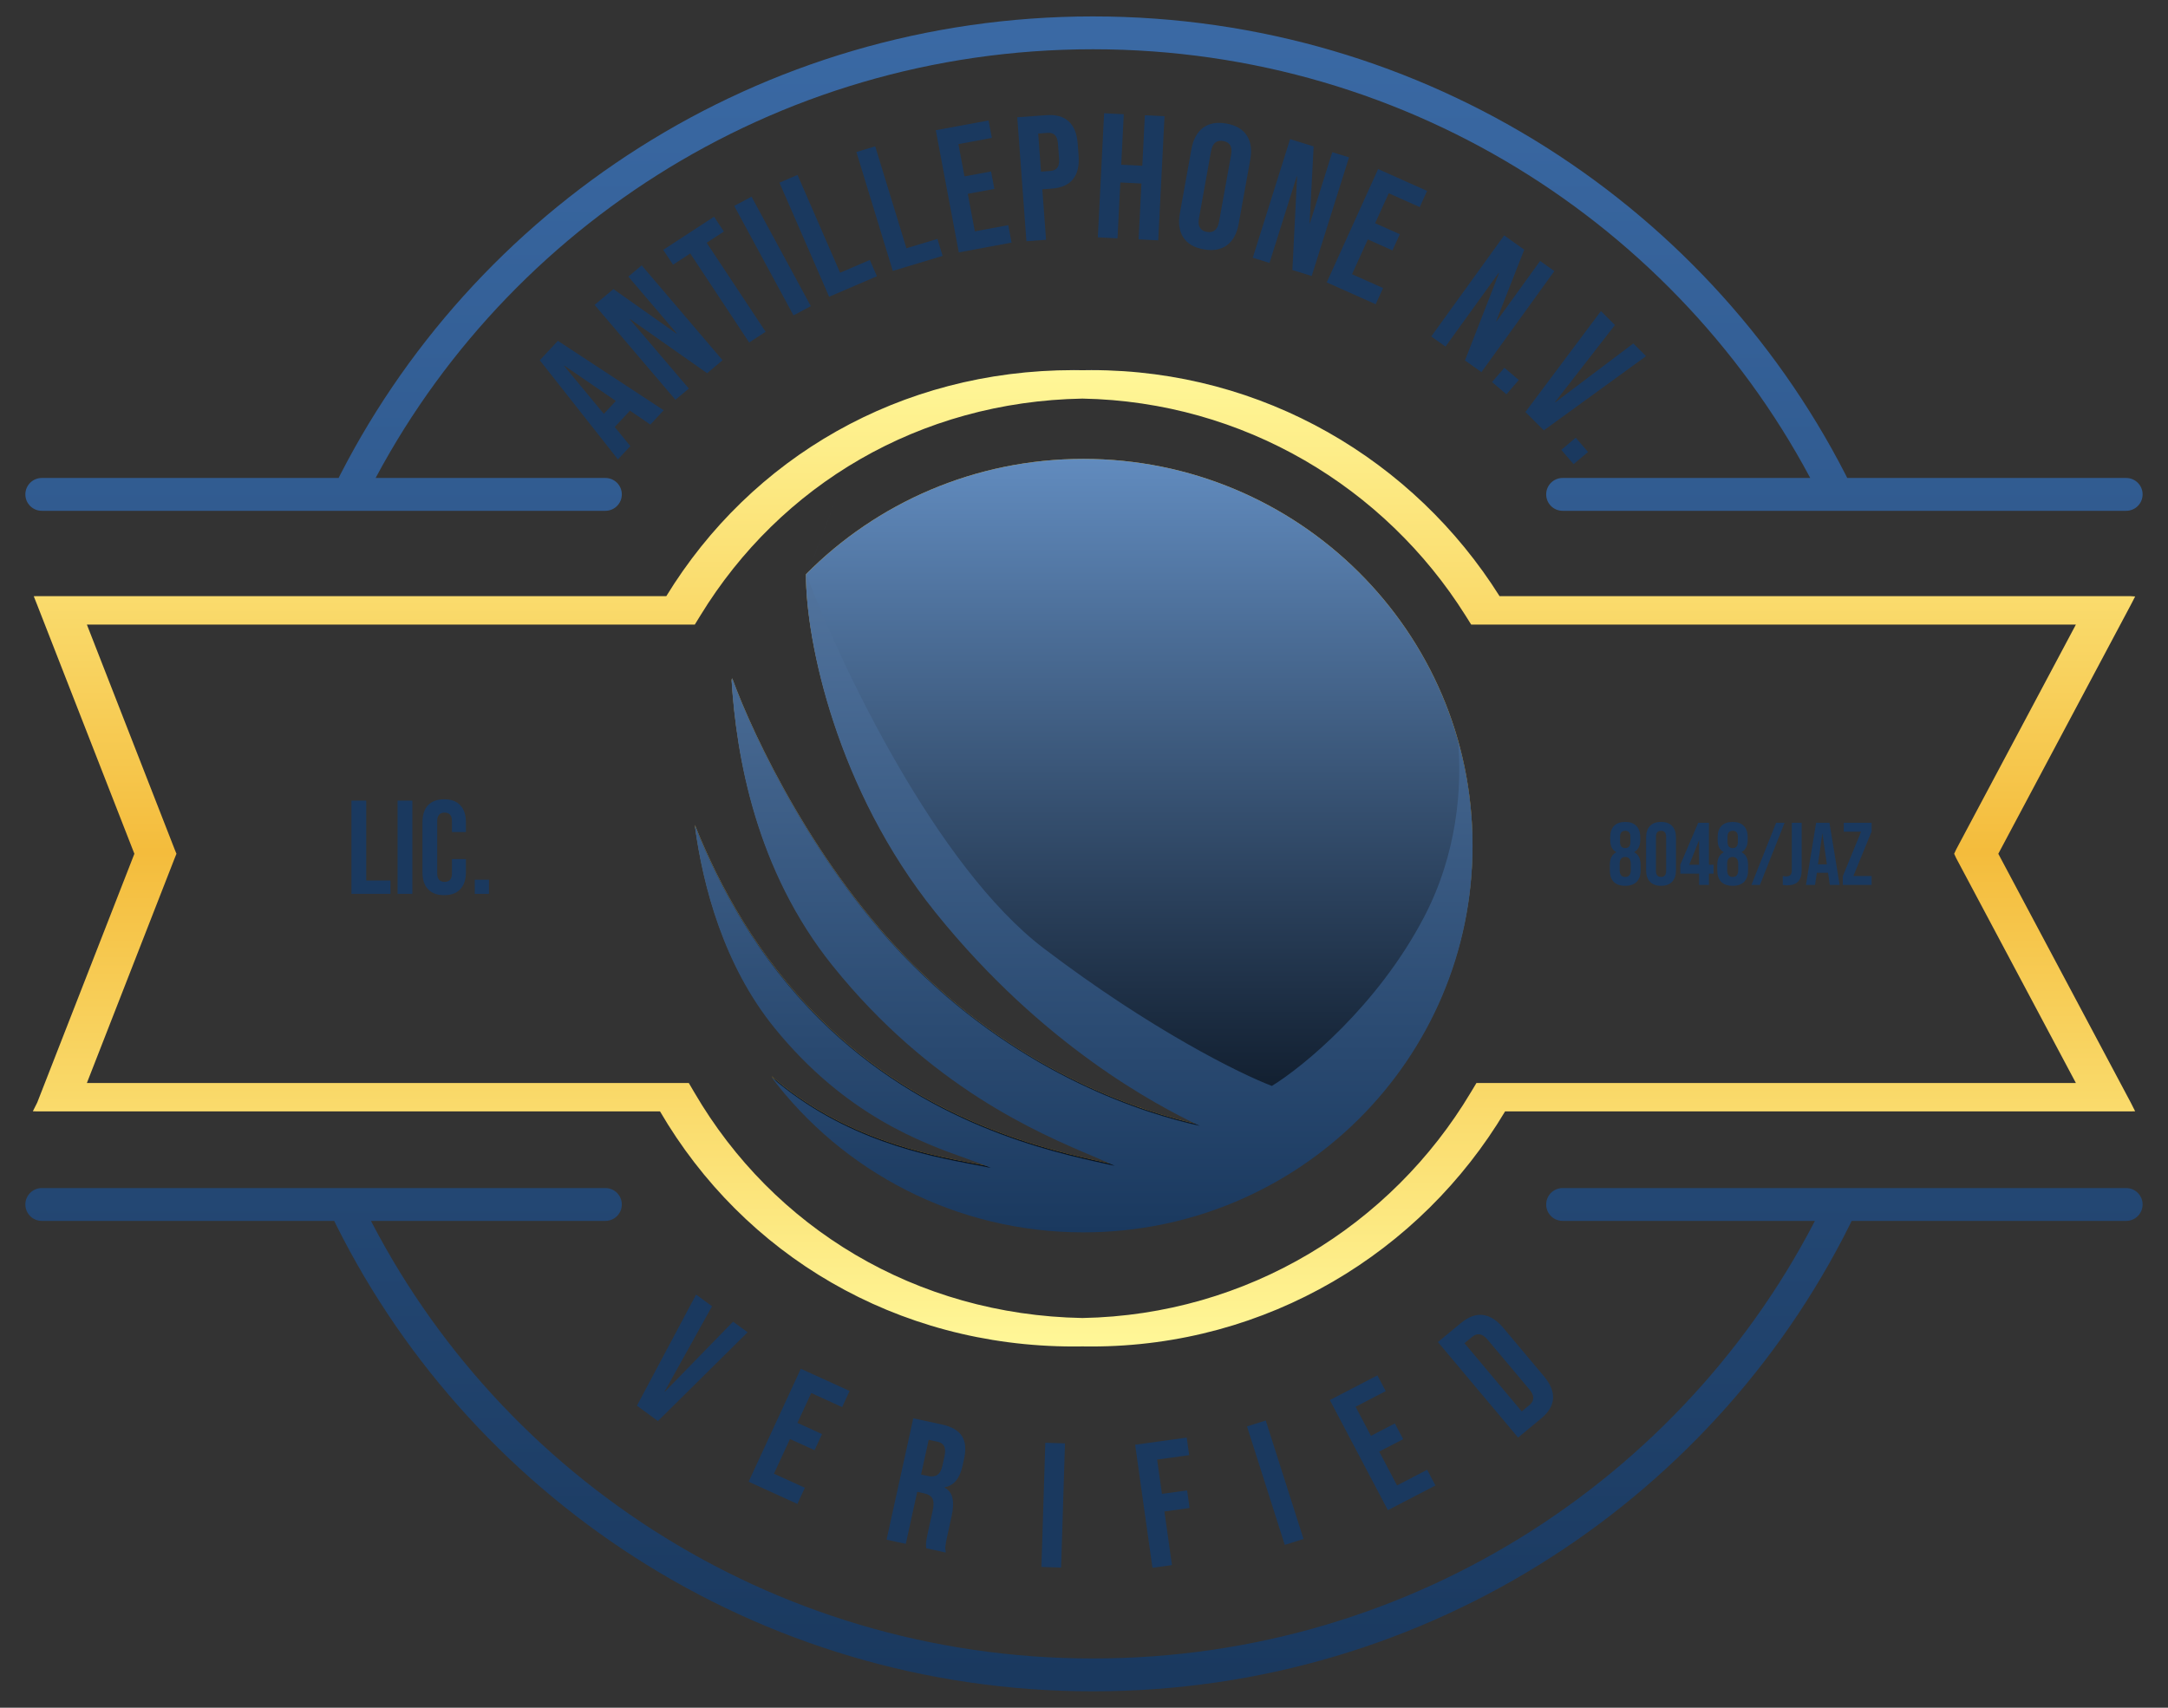 <?xml version="1.0" encoding="UTF-8"?> <svg xmlns="http://www.w3.org/2000/svg" width="66" height="52" viewBox="0 0 66 52" fill="none"><rect x="0" y="0" width="66" height="52" fill="#333333" stroke="none"/><path fill-rule="evenodd" clip-rule="evenodd" d="M32.98 37.486C39.523 37.486 44.827 32.222 44.827 25.729C44.827 19.236 39.523 13.973 32.98 13.973C29.674 13.973 26.684 15.317 24.535 17.485C24.533 19.494 25.468 24.014 28.486 27.758C31.754 31.811 35.203 33.613 36.52 34.244C34.886 33.884 31.209 32.758 27.805 29.379C24.865 26.461 22.953 22.472 22.291 20.655C22.285 20.668 22.278 20.681 22.272 20.694C22.418 22.999 23.007 26.461 25.356 29.38C28.322 33.065 31.584 34.452 33.261 35.164L33.261 35.164C33.528 35.278 33.755 35.375 33.935 35.461C33.864 35.445 33.789 35.429 33.711 35.412C31.97 35.033 28.173 34.207 24.947 31.001C23.077 29.142 21.904 26.995 21.153 25.116C21.4 26.962 22.038 29.369 23.585 31.271C25.75 33.932 28.086 34.764 29.422 35.239L29.422 35.239C29.725 35.347 29.977 35.437 30.163 35.525C30.015 35.493 29.839 35.46 29.639 35.422L29.639 35.422C28.245 35.159 25.692 34.677 23.489 32.766C25.649 35.632 29.097 37.486 32.98 37.486Z" fill="#D79D19"></path><path d="M32.981 37.486C39.524 37.486 44.828 32.222 44.828 25.729C44.828 19.236 39.524 13.973 32.981 13.973C29.675 13.973 26.686 15.316 24.537 17.483C24.534 19.493 25.47 24.013 28.487 27.756C31.755 31.811 35.205 33.612 36.521 34.243C34.887 33.883 31.211 32.756 27.806 29.378C24.866 26.46 22.954 22.47 22.292 20.653C22.285 20.667 22.279 20.681 22.272 20.696C22.418 23 23.007 26.461 25.355 29.378C28.322 33.064 31.583 34.45 33.261 35.163L33.261 35.163C33.528 35.277 33.755 35.373 33.934 35.459C33.864 35.444 33.79 35.428 33.711 35.41L33.71 35.41C31.97 35.032 28.172 34.206 24.947 31C23.077 29.141 21.904 26.994 21.153 25.116C21.4 26.962 22.038 29.368 23.585 31.27C25.75 33.931 28.086 34.763 29.422 35.239C29.725 35.346 29.977 35.436 30.163 35.525C30.015 35.492 29.839 35.459 29.639 35.421C28.244 35.158 25.692 34.676 23.489 32.765C25.649 35.631 29.097 37.486 32.981 37.486Z" fill="url(#paint0_linear_2_12644)"></path><path fill-rule="evenodd" clip-rule="evenodd" d="M34.362 12.255L25.647 14.687L24.558 17.525C25.602 20.273 28.507 26.39 31.775 28.877C35.043 31.363 37.766 32.705 38.72 33.066C39.673 32.48 41.933 30.633 43.349 27.931C44.37 25.982 44.509 23.964 44.388 22.584C44.674 23.596 44.828 24.665 44.828 25.768C44.828 32.261 39.524 37.525 32.981 37.525C29.097 37.525 25.649 35.67 23.489 32.804C25.692 34.715 28.244 35.197 29.639 35.46C29.839 35.498 30.015 35.531 30.163 35.563C29.977 35.475 29.725 35.386 29.422 35.278C28.086 34.802 25.75 33.97 23.585 31.309C22.038 29.407 21.4 27.001 21.153 25.154C21.904 27.033 23.077 29.18 24.947 31.039C28.172 34.245 31.97 35.071 33.71 35.449L33.711 35.45C33.79 35.467 33.864 35.483 33.934 35.498C33.755 35.412 33.528 35.316 33.261 35.202L33.261 35.202C31.583 34.489 28.322 33.103 25.355 29.417C23.007 26.5 22.418 23.04 22.272 20.735L22.292 20.692C22.954 22.509 24.866 26.499 27.806 29.417C31.211 32.795 34.887 33.922 36.521 34.282C35.205 33.651 31.755 31.849 28.487 27.795C25.47 24.052 24.534 19.532 24.537 17.522L24.572 17.487L25.647 14.687L34.362 12.255L34.362 12.255Z" fill="url(#paint1_linear_2_12644)"></path><path fill-rule="evenodd" clip-rule="evenodd" d="M45.651 18.153C43.051 14.018 38.458 11.27 33.225 11.27C33.134 11.27 33.043 11.271 32.953 11.273C32.864 11.271 32.776 11.27 32.687 11.27C27.394 11.27 22.866 13.937 20.284 18.153H1.134L1.027 18.154L1.134 18.424L4.091 25.997L1.134 33.571L1 33.838L1.134 33.842H20.093C22.64 38.207 27.281 41 32.687 41C32.776 41 32.864 40.999 32.953 40.998C33.043 40.999 33.134 41 33.225 41C38.578 41 43.255 38.136 45.819 33.842H64.865L65 33.838L64.865 33.571L60.834 25.997L64.865 18.424L65 18.162L64.865 18.153H45.651ZM63.196 19.018L59.553 25.862L59.49 25.997L59.553 26.133L63.196 32.977H44.947L44.774 33.265C42.355 37.316 37.979 40.04 32.953 40.133C27.875 40.041 23.54 37.382 21.141 33.27L20.969 32.977H2.645L5.317 26.133L5.372 25.997L5.317 25.862L2.645 19.018H21.152L21.326 18.735C23.757 14.766 27.984 12.227 32.952 12.137C37.864 12.229 42.161 14.841 44.613 18.741L44.787 19.018H63.196Z" fill="url(#paint2_linear_2_12644)"></path><path d="M47.57 36.176C47.294 36.176 47.07 36.4 47.07 36.676C47.07 36.952 47.294 37.176 47.57 37.176V36.176ZM64.727 37.176C65.004 37.176 65.227 36.952 65.227 36.676C65.227 36.4 65.004 36.176 64.727 36.176V37.176ZM47.57 14.554C47.294 14.554 47.07 14.778 47.07 15.054C47.07 15.33 47.294 15.554 47.57 15.554V14.554ZM64.727 15.554C65.004 15.554 65.227 15.33 65.227 15.054C65.227 14.778 65.004 14.554 64.727 14.554V15.554ZM1.272 14.554C0.996 14.554 0.772 14.778 0.772 15.054C0.772 15.33 0.996 15.554 1.272 15.554V14.554ZM18.43 15.554C18.706 15.554 18.93 15.33 18.93 15.054C18.93 14.778 18.706 14.554 18.43 14.554V15.554ZM1.272 36.176C0.996 36.176 0.772 36.4 0.772 36.676C0.772 36.952 0.996 37.176 1.272 37.176V36.176ZM18.43 37.176C18.706 37.176 18.93 36.952 18.93 36.676C18.93 36.4 18.706 36.176 18.43 36.176V37.176ZM11.066 15.275C15.074 7.119 23.511 1.5 33.272 1.5V0.5C23.119 0.5 14.34 6.346 10.168 14.834L11.066 15.275ZM33.272 50.5C23.406 50.5 14.892 44.759 10.938 36.461L10.035 36.891C14.151 45.527 23.009 51.5 33.272 51.5V50.5ZM55.606 36.461C51.652 44.759 43.138 50.5 33.272 50.5V51.5C43.535 51.5 52.394 45.527 56.509 36.891L55.606 36.461ZM33.272 1.5C43.033 1.5 51.47 7.119 55.478 15.275L56.376 14.834C52.204 6.346 43.425 0.5 33.272 0.5V1.5ZM47.57 37.176H56.058V36.176H47.57V37.176ZM56.058 37.176H64.727V36.176H56.058V37.176ZM47.57 15.554H55.927V14.554H47.57V15.554ZM55.927 15.554H64.727V14.554H55.927V15.554ZM1.272 15.554H10.617V14.554H1.272V15.554ZM10.617 15.554H18.43V14.554H10.617V15.554ZM1.272 37.176H10.486V36.176H1.272V37.176ZM10.486 37.176H18.43V36.176H10.486V37.176Z" fill="url(#paint3_linear_2_12644)"></path><path d="M10.699 24.379H11.149V26.811H11.888V27.217H10.699V24.379Z" fill="#1A395F"></path><path d="M12.104 24.379H12.553V27.217H12.104V24.379Z" fill="#1A395F"></path><path d="M13.523 27.257C13.307 27.257 13.143 27.197 13.028 27.075C12.917 26.953 12.861 26.782 12.861 26.56V25.036C12.861 24.814 12.917 24.642 13.028 24.521C13.143 24.399 13.307 24.338 13.523 24.338C13.738 24.338 13.901 24.399 14.013 24.521C14.127 24.642 14.184 24.814 14.184 25.036V25.336H13.759V25.007C13.759 24.832 13.685 24.744 13.535 24.744C13.385 24.744 13.31 24.832 13.31 25.007V26.592C13.31 26.765 13.385 26.852 13.535 26.852C13.685 26.852 13.759 26.765 13.759 26.592V26.159H14.184V26.56C14.184 26.782 14.127 26.953 14.013 27.075C13.901 27.197 13.738 27.257 13.523 27.257Z" fill="#1A395F"></path><path d="M14.453 26.787H14.886V27.217H14.453V26.787Z" fill="#1A395F"></path><path d="M49.476 26.973C49.326 26.973 49.209 26.933 49.128 26.854C49.048 26.773 49.008 26.657 49.008 26.505V26.338C49.008 26.244 49.023 26.166 49.054 26.102C49.085 26.038 49.135 25.987 49.204 25.951V25.946C49.141 25.912 49.093 25.865 49.062 25.805C49.033 25.744 49.019 25.666 49.019 25.573V25.494C49.019 25.343 49.058 25.228 49.136 25.148C49.216 25.067 49.329 25.027 49.476 25.027C49.623 25.027 49.736 25.067 49.814 25.148C49.894 25.228 49.934 25.343 49.934 25.494V25.573C49.934 25.753 49.872 25.877 49.749 25.946V25.951C49.818 25.987 49.868 26.038 49.898 26.102C49.929 26.166 49.945 26.244 49.945 26.338V26.505C49.945 26.657 49.904 26.773 49.822 26.854C49.742 26.933 49.627 26.973 49.476 26.973ZM49.476 25.824C49.582 25.824 49.634 25.761 49.634 25.635V25.486C49.634 25.36 49.582 25.297 49.476 25.297C49.371 25.297 49.319 25.36 49.319 25.486V25.635C49.319 25.761 49.371 25.824 49.476 25.824ZM49.476 26.703C49.589 26.703 49.645 26.631 49.645 26.489V26.308C49.645 26.166 49.589 26.094 49.476 26.094C49.364 26.094 49.308 26.166 49.308 26.308V26.489C49.308 26.631 49.364 26.703 49.476 26.703Z" fill="#1A395F"></path><path d="M50.567 26.973C50.42 26.973 50.307 26.931 50.229 26.849C50.151 26.766 50.112 26.648 50.112 26.497V25.503C50.112 25.351 50.151 25.234 50.229 25.151C50.307 25.068 50.42 25.027 50.567 25.027C50.714 25.027 50.827 25.068 50.904 25.151C50.983 25.234 51.022 25.351 51.022 25.503V26.497C51.022 26.648 50.983 26.766 50.904 26.849C50.827 26.931 50.714 26.973 50.567 26.973ZM50.567 26.703C50.67 26.703 50.722 26.64 50.722 26.516V25.484C50.722 25.359 50.67 25.297 50.567 25.297C50.463 25.297 50.412 25.359 50.412 25.484V26.516C50.412 26.64 50.463 26.703 50.567 26.703Z" fill="#1A395F"></path><path d="M51.725 26.602H51.153V26.332L51.698 25.054H52.025V26.332H52.166V26.602H52.025V26.946H51.725V26.602ZM51.725 26.332V25.594H51.72L51.426 26.332H51.725Z" fill="#1A395F"></path><path d="M52.748 26.973C52.597 26.973 52.481 26.933 52.399 26.854C52.319 26.773 52.279 26.657 52.279 26.505V26.338C52.279 26.244 52.295 26.166 52.326 26.102C52.356 26.038 52.406 25.987 52.475 25.951V25.946C52.412 25.912 52.365 25.865 52.334 25.805C52.305 25.744 52.29 25.666 52.29 25.573V25.494C52.29 25.343 52.329 25.228 52.407 25.148C52.487 25.067 52.601 25.027 52.748 25.027C52.895 25.027 53.007 25.067 53.085 25.148C53.165 25.228 53.205 25.343 53.205 25.494V25.573C53.205 25.753 53.144 25.877 53.02 25.946V25.951C53.089 25.987 53.139 26.038 53.17 26.102C53.201 26.166 53.216 26.244 53.216 26.338V26.505C53.216 26.657 53.175 26.773 53.094 26.854C53.014 26.933 52.898 26.973 52.748 26.973ZM52.748 25.824C52.853 25.824 52.906 25.761 52.906 25.635V25.486C52.906 25.36 52.853 25.297 52.748 25.297C52.642 25.297 52.59 25.36 52.59 25.486V25.635C52.59 25.761 52.642 25.824 52.748 25.824ZM52.748 26.703C52.86 26.703 52.916 26.631 52.916 26.489V26.308C52.916 26.166 52.86 26.094 52.748 26.094C52.635 26.094 52.579 26.166 52.579 26.308V26.489C52.579 26.631 52.635 26.703 52.748 26.703Z" fill="#1A395F"></path><path d="M54.07 25.054H54.328L53.577 26.946H53.318L54.07 25.054Z" fill="#1A395F"></path><path d="M54.412 26.957C54.358 26.957 54.311 26.953 54.273 26.946V26.675C54.302 26.683 54.335 26.686 54.371 26.686C54.431 26.686 54.476 26.672 54.505 26.643C54.534 26.612 54.548 26.567 54.548 26.505V25.054H54.848V26.497C54.848 26.652 54.812 26.767 54.739 26.843C54.668 26.919 54.559 26.957 54.412 26.957Z" fill="#1A395F"></path><path d="M55.288 25.054H55.694L56.004 26.946H55.705L55.65 26.57V26.576H55.31L55.255 26.946H54.978L55.288 25.054ZM55.615 26.319L55.481 25.384H55.476L55.345 26.319H55.615Z" fill="#1A395F"></path><path d="M56.1 26.681L56.656 25.324H56.128V25.054H56.977V25.319L56.422 26.675H56.977V26.946H56.1V26.681Z" fill="#1A395F"></path><path d="M16.432 10.97L16.983 10.378L20.205 12.492L19.799 12.928L19.169 12.498L19.177 12.505L18.715 13.002L19.189 13.584L18.812 13.989L16.432 10.97ZM18.748 12.209L17.183 11.135L17.175 11.143L18.383 12.602L18.748 12.209Z" fill="#1A395F"></path><path d="M18.101 9.284L18.674 8.802L20.593 10.158L20.601 10.151L19.128 8.422L19.535 8.08L21.997 10.969L21.527 11.364L19.181 9.715L19.173 9.722L20.97 11.831L20.562 12.173L18.101 9.284Z" fill="#1A395F"></path><path d="M21.013 7.718L20.489 8.06L20.19 7.608L21.738 6.599L22.037 7.05L21.513 7.392L23.308 10.102L22.807 10.429L21.013 7.718Z" fill="#1A395F"></path><path d="M22.352 6.27L22.879 5.989L24.684 9.322L24.156 9.603L22.352 6.27Z" fill="#1A395F"></path><path d="M23.729 5.562L24.279 5.326L25.575 8.304L26.48 7.916L26.696 8.412L25.241 9.036L23.729 5.562Z" fill="#1A395F"></path><path d="M26.071 4.628L26.644 4.456L27.594 7.559L28.538 7.274L28.696 7.792L27.179 8.249L26.071 4.628Z" fill="#1A395F"></path><path d="M28.488 3.965L30.095 3.668L30.195 4.199L29.177 4.388L29.362 5.371L30.171 5.221L30.271 5.752L29.462 5.902L29.677 7.044L30.695 6.856L30.795 7.387L29.189 7.685L28.488 3.965Z" fill="#1A395F"></path><path d="M30.968 3.571L31.848 3.507C32.145 3.486 32.374 3.548 32.534 3.696C32.694 3.843 32.786 4.069 32.808 4.375L32.836 4.747C32.858 5.052 32.801 5.29 32.664 5.458C32.528 5.627 32.311 5.723 32.014 5.744L31.731 5.765L31.845 7.301L31.247 7.345L30.968 3.571ZM31.974 5.205C32.072 5.198 32.142 5.166 32.185 5.109C32.232 5.051 32.251 4.957 32.241 4.828L32.208 4.381C32.198 4.251 32.166 4.162 32.111 4.111C32.06 4.061 31.986 4.039 31.888 4.046L31.606 4.067L31.691 5.226L31.974 5.205Z" fill="#1A395F"></path><path d="M33.612 3.448L34.211 3.478L34.133 5.016L34.775 5.048L34.853 3.51L35.451 3.539L35.26 7.318L34.662 7.289L34.748 5.588L34.106 5.556L34.02 7.257L33.421 7.227L33.612 3.448Z" fill="#1A395F"></path><path d="M36.645 7.593C36.355 7.542 36.148 7.421 36.024 7.23C35.899 7.04 35.864 6.796 35.918 6.498L36.271 4.54C36.325 4.242 36.443 4.025 36.626 3.889C36.809 3.753 37.045 3.711 37.335 3.762C37.624 3.813 37.831 3.934 37.956 4.125C38.08 4.315 38.115 4.559 38.062 4.857L37.709 6.816C37.655 7.113 37.536 7.33 37.353 7.466C37.17 7.602 36.934 7.644 36.645 7.593ZM36.74 7.061C36.944 7.097 37.068 6.993 37.112 6.748L37.478 4.715C37.523 4.471 37.443 4.33 37.239 4.294C37.035 4.258 36.911 4.362 36.867 4.607L36.501 6.64C36.457 6.884 36.537 7.025 36.74 7.061Z" fill="#1A395F"></path><path d="M39.274 4.236L39.991 4.459L39.868 6.793L39.878 6.796L40.558 4.634L41.068 4.792L39.932 8.404L39.344 8.222L39.487 5.373L39.477 5.369L38.647 8.006L38.138 7.848L39.274 4.236Z" fill="#1A395F"></path><path d="M41.954 5.148L43.444 5.813L43.221 6.306L42.277 5.885L41.864 6.797L42.614 7.132L42.39 7.625L41.64 7.29L41.16 8.35L42.104 8.771L41.88 9.264L40.39 8.599L41.954 5.148Z" fill="#1A395F"></path><path d="M45.791 7.168L46.402 7.603L45.547 9.781L45.556 9.787L46.885 7.946L47.319 8.254L45.099 11.331L44.598 10.975L45.635 8.314L45.626 8.307L44.005 10.553L43.571 10.245L45.791 7.168Z" fill="#1A395F"></path><path d="M45.798 11.198L46.236 11.571L45.86 12.006L45.422 11.633L45.798 11.198Z" fill="#1A395F"></path><path d="M48.737 9.472L49.163 9.898L47.34 12.242L47.348 12.25L49.723 10.458L50.111 10.845L46.998 13.105L46.438 12.545L48.737 9.472Z" fill="#1A395F"></path><path d="M47.97 13.327L48.344 13.763L47.904 14.134L47.53 13.698L47.97 13.327Z" fill="#1A395F"></path><path d="M21.191 39.419L21.677 39.775L20.235 42.367L20.244 42.373L22.317 40.244L22.759 40.568L20.029 43.271L19.39 42.802L21.191 39.419Z" fill="#1A395F"></path><path d="M24.379 41.678L25.864 42.354L25.637 42.846L24.697 42.417L24.276 43.326L25.024 43.667L24.797 44.158L24.049 43.818L23.561 44.874L24.502 45.302L24.275 45.794L22.79 45.118L24.379 41.678Z" fill="#1A395F"></path><path d="M27.803 43.187L28.671 43.375C28.972 43.44 29.177 43.558 29.284 43.729C29.392 43.896 29.414 44.124 29.351 44.413L29.301 44.64C29.216 45.024 29.035 45.239 28.757 45.286L28.755 45.296C28.887 45.369 28.968 45.477 28.996 45.62C29.027 45.763 29.019 45.944 28.971 46.162L28.828 46.812C28.805 46.917 28.789 47.004 28.782 47.073C28.775 47.138 28.779 47.205 28.793 47.274L28.197 47.145C28.189 47.081 28.187 47.021 28.192 46.967C28.196 46.913 28.214 46.817 28.244 46.679L28.393 46.003C28.43 45.834 28.428 45.71 28.386 45.631C28.347 45.553 28.26 45.499 28.126 45.47L27.923 45.426L27.575 47.01L26.989 46.883L27.803 43.187ZM28.253 44.944C28.37 44.969 28.463 44.958 28.533 44.911C28.607 44.864 28.659 44.77 28.69 44.629L28.753 44.344C28.782 44.21 28.779 44.108 28.742 44.038C28.709 43.968 28.641 43.922 28.538 43.899L28.272 43.842L28.04 44.898L28.253 44.944Z" fill="#1A395F"></path><path d="M31.822 43.932L32.421 43.95L32.303 47.732L31.704 47.714L31.822 43.932Z" fill="#1A395F"></path><path d="M34.557 43.991L36.127 43.774L36.202 44.309L35.226 44.444L35.373 45.488L36.139 45.382L36.214 45.918L35.448 46.024L35.678 47.657L35.084 47.739L34.557 43.991Z" fill="#1A395F"></path><path d="M37.962 43.433L38.533 43.254L39.683 46.861L39.112 47.041L37.962 43.433Z" fill="#1A395F"></path><path d="M40.484 42.631L41.932 41.88L42.185 42.359L41.268 42.835L41.735 43.721L42.463 43.343L42.716 43.822L41.987 44.2L42.53 45.23L43.447 44.754L43.699 45.233L42.251 45.984L40.484 42.631Z" fill="#1A395F"></path><path d="M43.774 40.865L44.477 40.284C44.706 40.095 44.929 40.014 45.146 40.041C45.362 40.069 45.569 40.2 45.767 40.435L47.001 41.906C47.199 42.141 47.291 42.367 47.279 42.583C47.267 42.8 47.147 43.002 46.918 43.191L46.215 43.773L43.774 40.865ZM46.561 42.783C46.636 42.721 46.675 42.651 46.676 42.575C46.681 42.496 46.642 42.407 46.558 42.307L45.289 40.795C45.205 40.695 45.124 40.641 45.045 40.631C44.969 40.619 44.893 40.644 44.818 40.706L44.583 40.9L46.326 42.977L46.561 42.783Z" fill="#1A395F"></path><defs><linearGradient id="paint0_linear_2_12644" x1="32.99" y1="13.973" x2="32.99" y2="37.486" gradientUnits="userSpaceOnUse"><stop stop-color="#618BBE"></stop><stop offset="1" stop-color="#000710"></stop></linearGradient><linearGradient id="paint1_linear_2_12644" x1="32.99" y1="12.255" x2="32.99" y2="37.525" gradientUnits="userSpaceOnUse"><stop stop-color="#6083AE"></stop><stop offset="1" stop-color="#1A395F"></stop></linearGradient><linearGradient id="paint2_linear_2_12644" x1="33" y1="11.27" x2="33" y2="41" gradientUnits="userSpaceOnUse"><stop stop-color="#F3F9FF"></stop><stop offset="0" stop-color="#FFF798"></stop><stop offset="0.494" stop-color="#F4BC3C"></stop><stop offset="1" stop-color="#FFF798"></stop></linearGradient><linearGradient id="paint3_linear_2_12644" x1="35.859" y1="51" x2="35.859" y2="1" gradientUnits="userSpaceOnUse"><stop stop-color="#1A395F"></stop><stop offset="1" stop-color="#3A69A4"></stop></linearGradient></defs></svg> 